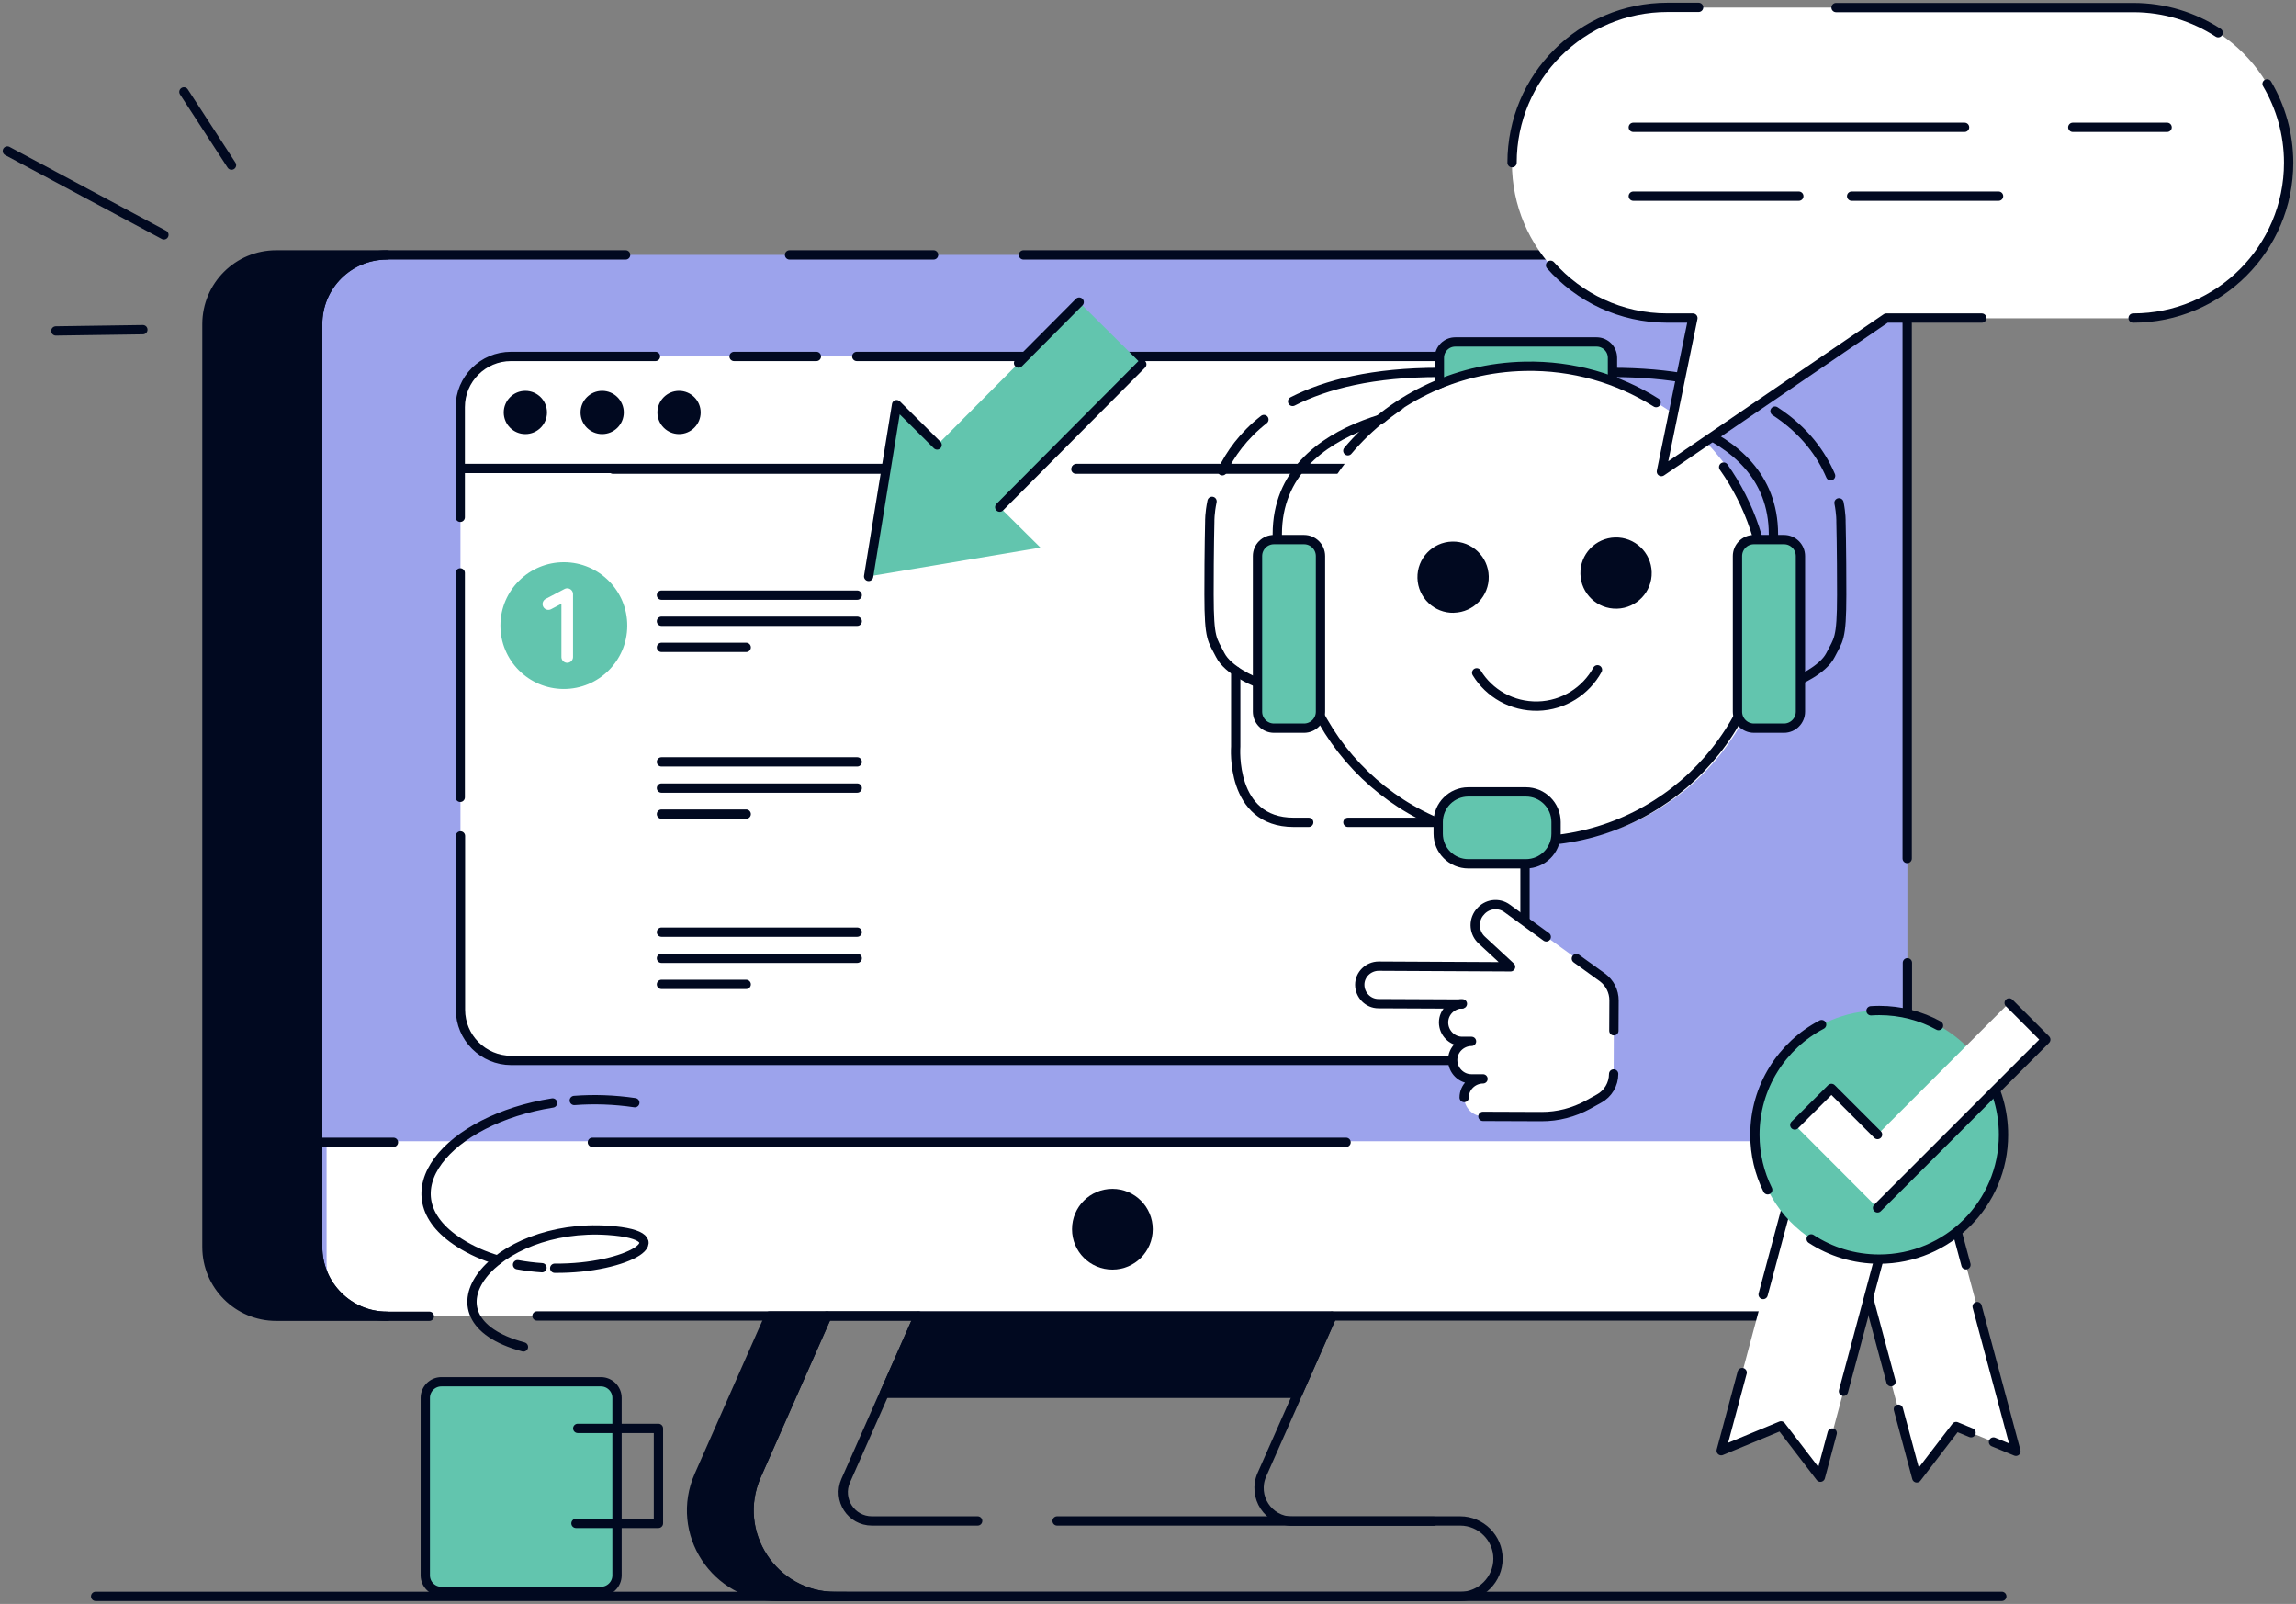 <svg width="494" height="345" viewBox="0 0 494 345" fill="none" xmlns="http://www.w3.org/2000/svg">
<rect x="0" y="0" width="494" height="345" fill="#808080" stroke="none"/>
<g clip-path="url(#clip0_3589_7314)">
<path d="M410.391 69.725V268.175C410.391 276.415 403.728 283.072 395.481 283.072H83.258C75.012 283.072 68.348 276.415 68.348 268.175V69.725C68.348 61.485 75.012 54.828 83.258 54.828H395.481C403.68 54.828 410.391 61.485 410.391 69.725Z" fill="#9CA3EC"/>
<path d="M410.994 245.466V271.702C410.994 278.012 405.834 283.167 399.518 283.167H81.74C75.424 283.167 70.264 278.012 70.264 271.702V245.466" fill="white"/>
<path d="M220.209 54.828H395.433C403.68 54.828 410.344 61.485 410.344 69.725V184.661" stroke="#010920" stroke-width="2" stroke-linecap="round" stroke-linejoin="round"/>
<path d="M169.873 54.828H200.866" stroke="#010920" stroke-width="2" stroke-linecap="round" stroke-linejoin="round"/>
<path d="M92.376 283.12H83.258C75.012 283.12 68.348 276.462 68.348 268.223V69.725C68.348 61.485 75.012 54.828 83.258 54.828H134.607" stroke="#010920" stroke-width="2" stroke-linecap="round" stroke-linejoin="round"/>
<path d="M410.391 207.085V268.159C410.391 276.399 403.728 283.056 395.481 283.056H115.533" stroke="#010920" stroke-width="2" stroke-linecap="round" stroke-linejoin="round"/>
<path d="M83.258 283.12H59.436C51.189 283.12 44.525 276.462 44.525 268.223V69.725C44.525 61.485 51.189 54.828 59.436 54.828H83.258C75.012 54.828 68.348 61.485 68.348 69.725V268.175C68.348 276.415 75.012 283.12 83.258 283.12Z" fill="#010920" stroke="#010920" stroke-width="2" stroke-linecap="round" stroke-linejoin="round"/>
<path d="M127.453 245.704H289.619" stroke="#010920" stroke-width="2" stroke-linecap="round" stroke-linejoin="round"/>
<path d="M68.348 245.704H84.651" stroke="#010920" stroke-width="2" stroke-linecap="round" stroke-linejoin="round"/>
<path d="M227.443 327.146H314.169C318.649 327.146 322.305 330.799 322.305 335.275C322.305 337.505 321.387 339.545 319.915 341.015C318.443 342.486 316.401 343.403 314.169 343.403H179.767C166.328 343.403 157.369 329.629 162.767 317.373L177.931 283.057H197.622L181.951 318.496C180.163 322.56 183.123 327.146 187.602 327.146H210.348" stroke="#010920" stroke-width="2" stroke-linecap="round" stroke-linejoin="round"/>
<path d="M179.75 343.419H167.388C153.949 343.419 144.99 329.645 150.388 317.389L165.552 283.072H177.914L162.75 317.389C157.353 329.645 166.312 343.419 179.75 343.419Z" fill="#010920" stroke="#010920" stroke-width="2" stroke-linecap="round" stroke-linejoin="round"/>
<path d="M182.093 343.419H179.75" stroke="#010920" stroke-width="2" stroke-linecap="round" stroke-linejoin="round"/>
<path d="M286.58 283.12L271.511 317.183C269.421 321.912 272.888 327.193 278.032 327.193H308.407" stroke="#010920" stroke-width="2" stroke-linecap="round" stroke-linejoin="round"/>
<path d="M239.345 272.081C243.587 272.081 247.022 268.65 247.022 264.396C247.022 260.142 243.587 256.71 239.345 256.71C235.103 256.71 231.652 260.142 231.652 264.396C231.652 268.65 235.087 272.081 239.345 272.081Z" fill="#010920" stroke="#010920" stroke-width="2" stroke-linecap="round" stroke-linejoin="round"/>
<path d="M190.277 299.693H279.235L286.564 283.12H197.606L190.277 299.693Z" fill="#010920" stroke="#010920" stroke-width="2" stroke-linecap="round" stroke-linejoin="round"/>
<path d="M317.193 228.134H109.994C103.948 228.134 99.072 223.231 99.072 217.222V87.626C99.072 81.585 103.979 76.714 109.994 76.714H317.193C323.239 76.714 328.115 81.616 328.115 87.626V217.222C328.115 223.231 323.208 228.134 317.193 228.134Z" fill="white"/>
<path d="M328.115 100.767H99.025V87.594C99.025 81.553 103.932 76.682 109.947 76.682H317.146C323.192 76.682 328.068 81.585 328.068 87.594V100.767H328.099H328.115Z" fill="white"/>
<path d="M184.342 76.666H317.161C323.208 76.666 328.083 81.569 328.083 87.578V180.217" stroke="#010920" stroke-width="2" stroke-linecap="round" stroke-linejoin="round"/>
<path d="M99.025 111.268V87.578C99.025 81.537 103.932 76.666 109.947 76.666H141.035" stroke="#010920" stroke-width="2" stroke-linecap="round" stroke-linejoin="round"/>
<path d="M157.939 76.666H175.652" stroke="#010920" stroke-width="2" stroke-linecap="round" stroke-linejoin="round"/>
<path d="M210.222 100.767H99.025" stroke="#010920" stroke-width="2" stroke-linecap="round" stroke-linejoin="round"/>
<path d="M328.116 100.767H231.592" stroke="#010920" stroke-width="2" stroke-linecap="round" stroke-linejoin="round"/>
<path d="M113.035 93.366C115.599 93.366 117.688 91.279 117.688 88.717C117.688 86.155 115.599 84.067 113.035 84.067C110.47 84.067 108.381 86.155 108.381 88.717C108.381 91.279 110.47 93.366 113.035 93.366Z" fill="#010920"/>
<path d="M129.56 93.366C132.124 93.366 134.214 91.279 134.214 88.717C134.214 86.155 132.124 84.067 129.56 84.067C126.996 84.067 124.906 86.155 124.906 88.717C124.906 91.279 126.996 93.366 129.56 93.366Z" fill="#010920"/>
<path d="M146.101 93.366C148.665 93.366 150.755 91.279 150.755 88.717C150.755 86.155 148.665 84.067 146.101 84.067C143.537 84.067 141.447 86.155 141.447 88.717C141.447 91.279 143.537 93.366 146.101 93.366Z" fill="#010920"/>
<path d="M328.115 175.884V217.175C328.115 223.216 323.208 228.087 317.193 228.087H109.994C103.948 228.087 99.072 223.184 99.072 217.175V179.806" stroke="#010920" stroke-width="2" stroke-linecap="round" stroke-linejoin="round"/>
<path d="M99.025 171.504V123.223" stroke="#010920" stroke-width="2" stroke-linecap="round" stroke-linejoin="round"/>
<path d="M142.316 128.015H184.437" stroke="#010920" stroke-width="2" stroke-linecap="round" stroke-linejoin="round"/>
<path d="M142.316 139.243H160.551" stroke="#010920" stroke-width="2" stroke-linecap="round" stroke-linejoin="round"/>
<path d="M142.316 133.628H184.437" stroke="#010920" stroke-width="2" stroke-linecap="round" stroke-linejoin="round"/>
<path d="M142.316 163.881H184.437" stroke="#010920" stroke-width="2" stroke-linecap="round" stroke-linejoin="round"/>
<path d="M142.316 175.109H160.551" stroke="#010920" stroke-width="2" stroke-linecap="round" stroke-linejoin="round"/>
<path d="M142.316 169.511H184.437" stroke="#010920" stroke-width="2" stroke-linecap="round" stroke-linejoin="round"/>
<path d="M295.16 100.91H231.48" stroke="#010920" stroke-width="2" stroke-linecap="round" stroke-linejoin="round"/>
<path d="M142.316 200.506H184.437" stroke="#010920" stroke-width="2" stroke-linecap="round" stroke-linejoin="round"/>
<path d="M142.316 211.734H160.551" stroke="#010920" stroke-width="2" stroke-linecap="round" stroke-linejoin="round"/>
<path d="M142.316 206.12H184.437" stroke="#010920" stroke-width="2" stroke-linecap="round" stroke-linejoin="round"/>
<path d="M134.957 134.625C135.004 127.098 128.91 120.962 121.376 120.93C113.841 120.899 107.7 126.971 107.668 134.499C107.636 142.026 113.715 148.162 121.249 148.194C128.784 148.225 134.925 142.153 134.957 134.625Z" fill="#62C5AE"/>
<path d="M122.04 141.315V127.793L117.988 129.928" stroke="white" stroke-width="2.5" stroke-linecap="round" stroke-linejoin="round"/>
<path d="M210.382 100.91H131.887" stroke="#010920" stroke-width="2" stroke-linecap="round" stroke-linejoin="round"/>
<path d="M20.578 343.371H430.702" stroke="#010920" stroke-width="2" stroke-linecap="round" stroke-linejoin="round"/>
<path d="M129.289 297.21H94.972C93.058 297.21 91.506 298.761 91.506 300.673V338.848C91.506 340.761 93.058 342.312 94.972 342.312H129.289C131.204 342.312 132.756 340.761 132.756 338.848V300.673C132.756 298.761 131.204 297.21 129.289 297.21Z" fill="#62C5AE" stroke="#010920" stroke-width="2" stroke-miterlimit="10"/>
<path d="M124.304 307.236H141.668V327.668H123.924" stroke="#010920" stroke-width="2" stroke-linecap="round" stroke-linejoin="round"/>
<path d="M123.559 236.705C127.737 236.389 132.106 236.516 136.586 237.18" stroke="#010920" stroke-width="2" stroke-linecap="round" stroke-linejoin="round"/>
<path d="M107.066 271.022C104.185 270.168 101.383 268.95 98.819 267.306C82.404 256.821 96.46 240.77 118.89 237.243" stroke="#010920" stroke-width="2" stroke-linecap="round" stroke-linejoin="round"/>
<path d="M116.611 272.683C114.869 272.572 113.112 272.35 111.355 272.034" stroke="#010920" stroke-width="2" stroke-linecap="round" stroke-linejoin="round"/>
<path d="M112.622 289.714C89.29 283.436 106.433 262.957 130.872 264.649C147.049 265.772 135.035 272.951 119.349 272.793" stroke="#010920" stroke-width="2" stroke-linecap="round" stroke-linejoin="round"/>
<path d="M395.672 108.152C396.147 110.588 396.099 112.137 396.099 112.137C396.099 112.137 396.257 118.068 396.257 127.888C396.257 137.709 395.529 137.535 393.851 140.887C392.174 144.24 386.428 146.565 386.428 146.565" stroke="#010920" stroke-width="2" stroke-linecap="round" stroke-linejoin="round"/>
<path d="M376.093 85.301C369.065 82.186 359.567 80.098 346.746 80.098" stroke="#010920" stroke-width="2" stroke-linecap="round" stroke-linejoin="round"/>
<path d="M381.902 88.432C388.44 92.686 391.969 97.889 393.869 102.333" stroke="#010920" stroke-width="2" stroke-linecap="round" stroke-linejoin="round"/>
<path d="M381.568 115.917V114.905C381.568 102.364 372.958 95.533 363.967 91.816" stroke="#010920" stroke-width="2" stroke-linecap="round" stroke-linejoin="round"/>
<path d="M381.569 121.705V129.09C381.569 129.09 381.569 136.175 376.361 136.175" stroke="#010920" stroke-width="2" stroke-linecap="round" stroke-linejoin="round"/>
<path d="M260.78 107.836C260.242 110.446 260.289 112.138 260.289 112.138C260.289 112.138 260.131 118.068 260.131 127.889C260.131 137.709 260.859 137.535 262.537 140.888C264.215 144.24 269.961 146.565 269.961 146.565" stroke="#010920" stroke-width="2" stroke-linecap="round" stroke-linejoin="round"/>
<path d="M262.996 101.258C264.69 97.7 267.46 93.746 271.939 90.235" stroke="#010920" stroke-width="2" stroke-linecap="round" stroke-linejoin="round"/>
<path d="M278.113 86.345C285.315 82.66 295.446 80.098 309.644 80.098" stroke="#010920" stroke-width="2" stroke-linecap="round" stroke-linejoin="round"/>
<path d="M274.82 120.25V114.905C274.82 88.685 312.493 87.404 312.493 87.404" stroke="#010920" stroke-width="2" stroke-linecap="round" stroke-linejoin="round"/>
<path d="M274.82 125.168V129.09C274.82 129.09 274.82 136.175 280.028 136.175" stroke="#010920" stroke-width="2" stroke-linecap="round" stroke-linejoin="round"/>
<path d="M265.877 144.367V160.592C265.877 160.592 264.595 176.88 278.35 176.88H281.579" stroke="#010920" stroke-width="2" stroke-linecap="round" stroke-linejoin="round"/>
<path d="M290.016 176.88H309.042" stroke="#010920" stroke-width="2" stroke-linecap="round" stroke-linejoin="round"/>
<path d="M346.936 83.103V76.967C346.936 75.081 345.405 73.551 343.517 73.551H313.109C311.221 73.551 309.69 75.081 309.69 76.967V83.103C309.69 84.99 311.221 86.519 313.109 86.519H343.517C345.405 86.519 346.936 84.99 346.936 83.103Z" fill="#62C5AE"/>
<path d="M346.936 83.103V76.967C346.936 75.081 345.405 73.551 343.517 73.551H313.109C311.221 73.551 309.69 75.081 309.69 76.967V83.103C309.69 84.99 311.221 86.519 313.109 86.519H343.517C345.405 86.519 346.936 84.99 346.936 83.103Z" stroke="#010920" stroke-width="2" stroke-linecap="round" stroke-linejoin="round"/>
<path d="M331.47 181.482C359.693 180.771 381.98 157.334 381.268 129.138C380.555 100.941 357.097 78.675 328.874 79.387C300.652 80.098 278.365 103.535 279.077 131.731C279.789 159.928 303.248 182.194 331.47 181.482Z" fill="white"/>
<path d="M290 96.956C299.133 86.108 312.778 79.086 328.084 78.786C338.452 78.564 348.171 81.458 356.323 86.598" stroke="#010920" stroke-width="2" stroke-linecap="round" stroke-linejoin="round"/>
<path d="M370.854 100.467C376.521 108.485 379.94 118.258 380.145 128.837C380.715 157.018 358.286 180.344 330.095 180.913C301.888 181.482 278.541 159.074 277.971 130.909" stroke="#010920" stroke-width="2" stroke-linecap="round" stroke-linejoin="round"/>
<path d="M317.715 144.714C320.39 149.126 325.328 152.005 330.9 151.878C336.44 151.736 341.221 148.605 343.706 144.066" stroke="#010920" stroke-width="2" stroke-linecap="round" stroke-linejoin="round"/>
<path d="M312.84 131.795C317.082 131.684 320.422 128.173 320.311 123.951C320.201 119.728 316.687 116.376 312.445 116.487C308.218 116.597 304.863 120.108 304.973 124.346C305.084 128.568 308.598 131.921 312.824 131.81L312.84 131.795Z" fill="#010920"/>
<path d="M347.901 130.925C352.127 130.814 355.483 127.303 355.372 123.065C355.261 118.843 351.747 115.49 347.505 115.601C343.279 115.712 339.923 119.222 340.034 123.46C340.145 127.683 343.659 131.035 347.901 130.925Z" fill="#010920"/>
<path d="M328.575 170.396H316.197C312.613 170.396 309.707 173.299 309.707 176.88V179.379C309.707 182.96 312.613 185.863 316.197 185.863H328.575C332.159 185.863 335.065 182.96 335.065 179.379V176.88C335.065 173.299 332.159 170.396 328.575 170.396Z" fill="#62C5AE"/>
<path d="M328.305 170.333H315.927C312.343 170.333 309.438 173.236 309.438 176.817V179.316C309.438 182.897 312.343 185.8 315.927 185.8H328.305C331.89 185.8 334.795 182.897 334.795 179.316V176.817C334.795 173.236 331.89 170.333 328.305 170.333Z" stroke="#010920" stroke-width="2" stroke-linecap="round" stroke-linejoin="round"/>
<path d="M383.832 116.06H377.374C375.416 116.06 373.828 117.646 373.828 119.602V153.08C373.828 155.037 375.416 156.623 377.374 156.623H383.832C385.79 156.623 387.378 155.037 387.378 153.08V119.602C387.378 117.646 385.79 116.06 383.832 116.06Z" fill="#9CA3EC"/>
<path d="M383.832 116.06H377.374C375.416 116.06 373.828 117.646 373.828 119.602V153.08C373.828 155.037 375.416 156.623 377.374 156.623H383.832C385.79 156.623 387.378 155.037 387.378 153.08V119.602C387.378 117.646 385.79 116.06 383.832 116.06Z" fill="#62C5AE" stroke="#010920" stroke-width="2" stroke-linecap="round" stroke-linejoin="round"/>
<path d="M280.566 116.06H274.108C272.15 116.06 270.562 117.646 270.562 119.602V153.08C270.562 155.037 272.15 156.623 274.108 156.623H280.566C282.524 156.623 284.112 155.037 284.112 153.08V119.602C284.112 117.646 282.524 116.06 280.566 116.06Z" fill="#62C5AE"/>
<path d="M280.566 116.06H274.108C272.15 116.06 270.562 117.646 270.562 119.602V153.08C270.562 155.037 272.15 156.623 274.108 156.623H280.566C282.524 156.623 284.112 155.037 284.112 153.08V119.602C284.112 117.646 282.524 116.06 280.566 116.06Z" stroke="#010920" stroke-width="2" stroke-linecap="round" stroke-linejoin="round"/>
<path d="M492.417 35.044C492.417 53.499 477.443 68.459 458.955 68.459H405.881L357.493 101.479L364.267 68.459H358.759C340.271 68.459 325.297 53.499 325.297 35.044C325.297 16.589 340.271 1.629 358.759 1.629H458.971C477.459 1.629 492.433 16.589 492.433 35.044H492.417Z" fill="white"/>
<path d="M365.47 1.582H358.79C340.302 1.582 325.328 16.526 325.328 34.997" stroke="#010920" stroke-width="2" stroke-linecap="round" stroke-linejoin="round"/>
<path d="M333.607 57.057C339.749 64.015 348.724 68.412 358.728 68.412H364.236L357.461 101.431L405.85 68.412H426.396" stroke="#010920" stroke-width="2" stroke-linecap="round" stroke-linejoin="round"/>
<path d="M395.039 1.629H459.003C465.73 1.629 471.983 3.621 477.254 7.037" stroke="#010920" stroke-width="2" stroke-linecap="round" stroke-linejoin="round"/>
<path d="M487.779 18.044C490.708 23.01 492.417 28.813 492.417 34.997C492.417 53.452 477.443 68.412 458.955 68.412" stroke="#010920" stroke-width="2" stroke-linecap="round" stroke-linejoin="round"/>
<path d="M466.267 27.39H445.975" stroke="#010920" stroke-width="2" stroke-linecap="round" stroke-linejoin="round"/>
<path d="M422.691 27.39H351.414" stroke="#010920" stroke-width="2" stroke-linecap="round" stroke-linejoin="round"/>
<path d="M430.005 42.192H398.395" stroke="#010920" stroke-width="2" stroke-linecap="round" stroke-linejoin="round"/>
<path d="M387.029 42.192H351.414" stroke="#010920" stroke-width="2" stroke-linecap="round" stroke-linejoin="round"/>
<path d="M186.891 123.982L223.851 117.783L215.097 109.101L245.663 78.374L232.193 64.996L201.627 95.722L192.906 87.056L186.891 123.998V123.982Z" fill="#62C5AE"/>
<path d="M201.627 95.707L192.906 87.04L186.891 123.982" stroke="#010920" stroke-width="2" stroke-linecap="round" stroke-linejoin="round"/>
<path d="M232.193 64.98L219.15 78.09" stroke="#010920" stroke-width="2" stroke-linecap="round" stroke-linejoin="round"/>
<path d="M215.098 109.086L245.663 78.359" stroke="#010920" stroke-width="2" stroke-linecap="round" stroke-linejoin="round"/>
<path d="M314.438 215.957L296.583 215.878C294.367 215.878 292.578 214.044 292.563 211.83C292.547 209.616 294.399 207.829 296.615 207.813L325.012 207.955L318.902 202.294C317.161 200.76 316.891 198.166 318.316 196.316L318.411 196.221C319.82 194.403 322.447 194.023 324.299 195.415L344.734 210.201C346.333 211.371 347.267 213.221 347.251 215.182L347.188 230.965C347.188 233.179 345.969 235.235 344.022 236.278L341.679 237.575C338.608 239.251 335.174 240.153 331.66 240.137L319.06 240.089C316.844 240.089 315.055 238.255 315.039 236.041C315.039 233.827 316.876 232.04 319.092 232.024H316.591C314.375 232.024 312.586 230.19 312.57 227.976C312.57 225.762 314.406 223.975 316.622 223.959H314.628C312.412 223.959 310.623 222.125 310.607 219.895C310.607 217.681 312.444 215.894 314.66 215.878" fill="white"/>
<path d="M315.024 236.073C315.024 233.859 316.86 232.072 319.076 232.056H316.575C314.359 232.056 312.57 230.221 312.555 228.007C312.555 225.793 314.391 224.006 316.607 223.991H314.612C312.396 223.991 310.608 222.156 310.592 219.926C310.592 217.712 312.428 215.925 314.644 215.91" stroke="#010920" stroke-width="2" stroke-linecap="round" stroke-linejoin="round"/>
<path d="M347.188 230.997C347.188 233.211 345.969 235.266 344.022 236.31L341.68 237.607C338.609 239.283 335.174 240.185 331.66 240.169L319.061 240.121" stroke="#010920" stroke-width="2" stroke-linecap="round" stroke-linejoin="round"/>
<path d="M339.162 206.184L344.75 210.217C346.348 211.387 347.282 213.237 347.266 215.198L347.235 221.713" stroke="#010920" stroke-width="2" stroke-linecap="round" stroke-linejoin="round"/>
<path d="M314.438 215.957L296.583 215.878C294.367 215.878 292.578 214.044 292.563 211.83C292.547 209.616 294.399 207.829 296.615 207.813L325.012 207.955L318.902 202.294C317.161 200.76 316.891 198.166 318.316 196.316L318.411 196.221C319.82 194.403 322.447 194.023 324.299 195.415L332.689 201.519" stroke="#010920" stroke-width="2" stroke-linecap="round" stroke-linejoin="round"/>
<path d="M1.582 32.482L35.266 50.51" stroke="#010920" stroke-width="2" stroke-linecap="round" stroke-linejoin="round"/>
<path d="M39.57 19.768L49.812 35.518" stroke="#010920" stroke-width="2" stroke-linecap="round" stroke-linejoin="round"/>
<path d="M12.014 71.179L30.739 70.91" stroke="#010920" stroke-width="2" stroke-linecap="round" stroke-linejoin="round"/>
<path d="M394.373 250.684L415.71 244.976L433.723 312.154L420.855 306.824L412.386 317.863L394.373 250.684Z" fill="white"/>
<path d="M408.447 303.108L412.404 317.878L420.872 306.84L424.085 308.169M406.864 297.194L394.391 250.684L415.728 244.976L422.993 272.049M428.913 310.161L430.528 310.825L433.741 312.154L425.399 281.032" stroke="#010920" stroke-width="2" stroke-linecap="round" stroke-linejoin="round"/>
<path d="M388.359 244.849L409.696 250.558L391.683 317.736L383.214 306.698L370.346 312.027L388.359 244.849Z" fill="white"/>
<path d="M379.352 278.438L388.359 244.849L409.696 250.558L396.637 299.25M374.841 295.233L370.33 312.027L383.199 306.698L391.667 317.736L394.216 308.232" stroke="#010920" stroke-width="2" stroke-linecap="round" stroke-linejoin="round"/>
<path d="M382.17 259.035C379.305 254.765 377.611 249.609 377.611 244.09C377.611 229.32 389.594 217.349 404.346 217.349C419.099 217.349 431.081 229.336 431.081 244.09C431.081 258.845 419.099 270.832 404.346 270.832C395.086 270.832 386.95 266.167 382.154 259.019L382.17 259.035Z" fill="#62C5AE"/>
<path d="M427.093 230.016C429.61 234.111 431.066 238.919 431.066 244.09C431.066 258.861 419.083 270.832 404.331 270.832C398.933 270.832 393.884 269.235 389.689 266.483" stroke="#010920" stroke-width="2" stroke-linecap="round" stroke-linejoin="round"/>
<path d="M402.559 217.412C403.144 217.38 403.746 217.349 404.331 217.349C408.938 217.349 413.322 218.503 417.089 220.591" stroke="#010920" stroke-width="2" stroke-linecap="round" stroke-linejoin="round"/>
<path d="M380.334 255.919C378.561 252.345 377.58 248.312 377.58 244.09C377.58 233.795 383.405 224.86 391.937 220.385" stroke="#010920" stroke-width="2" stroke-linecap="round" stroke-linejoin="round"/>
<path d="M403.968 259.809L386.16 241.971L394.043 234.111L403.968 244.027L432.269 215.72L440.152 223.611L403.952 259.809H403.968Z" fill="white"/>
<path d="M386.16 241.971L394.043 234.111L403.968 244.027" stroke="#010920" stroke-width="2" stroke-linecap="round" stroke-linejoin="round"/>
<path d="M432.284 215.72L440.167 223.611L403.967 259.809" stroke="#010920" stroke-width="2" stroke-linecap="round" stroke-linejoin="round"/>
</g>
<defs>
<clipPath id="clip0_3589_7314">
<rect width="494" height="345" fill="white"/>
</clipPath>
</defs>
</svg>
